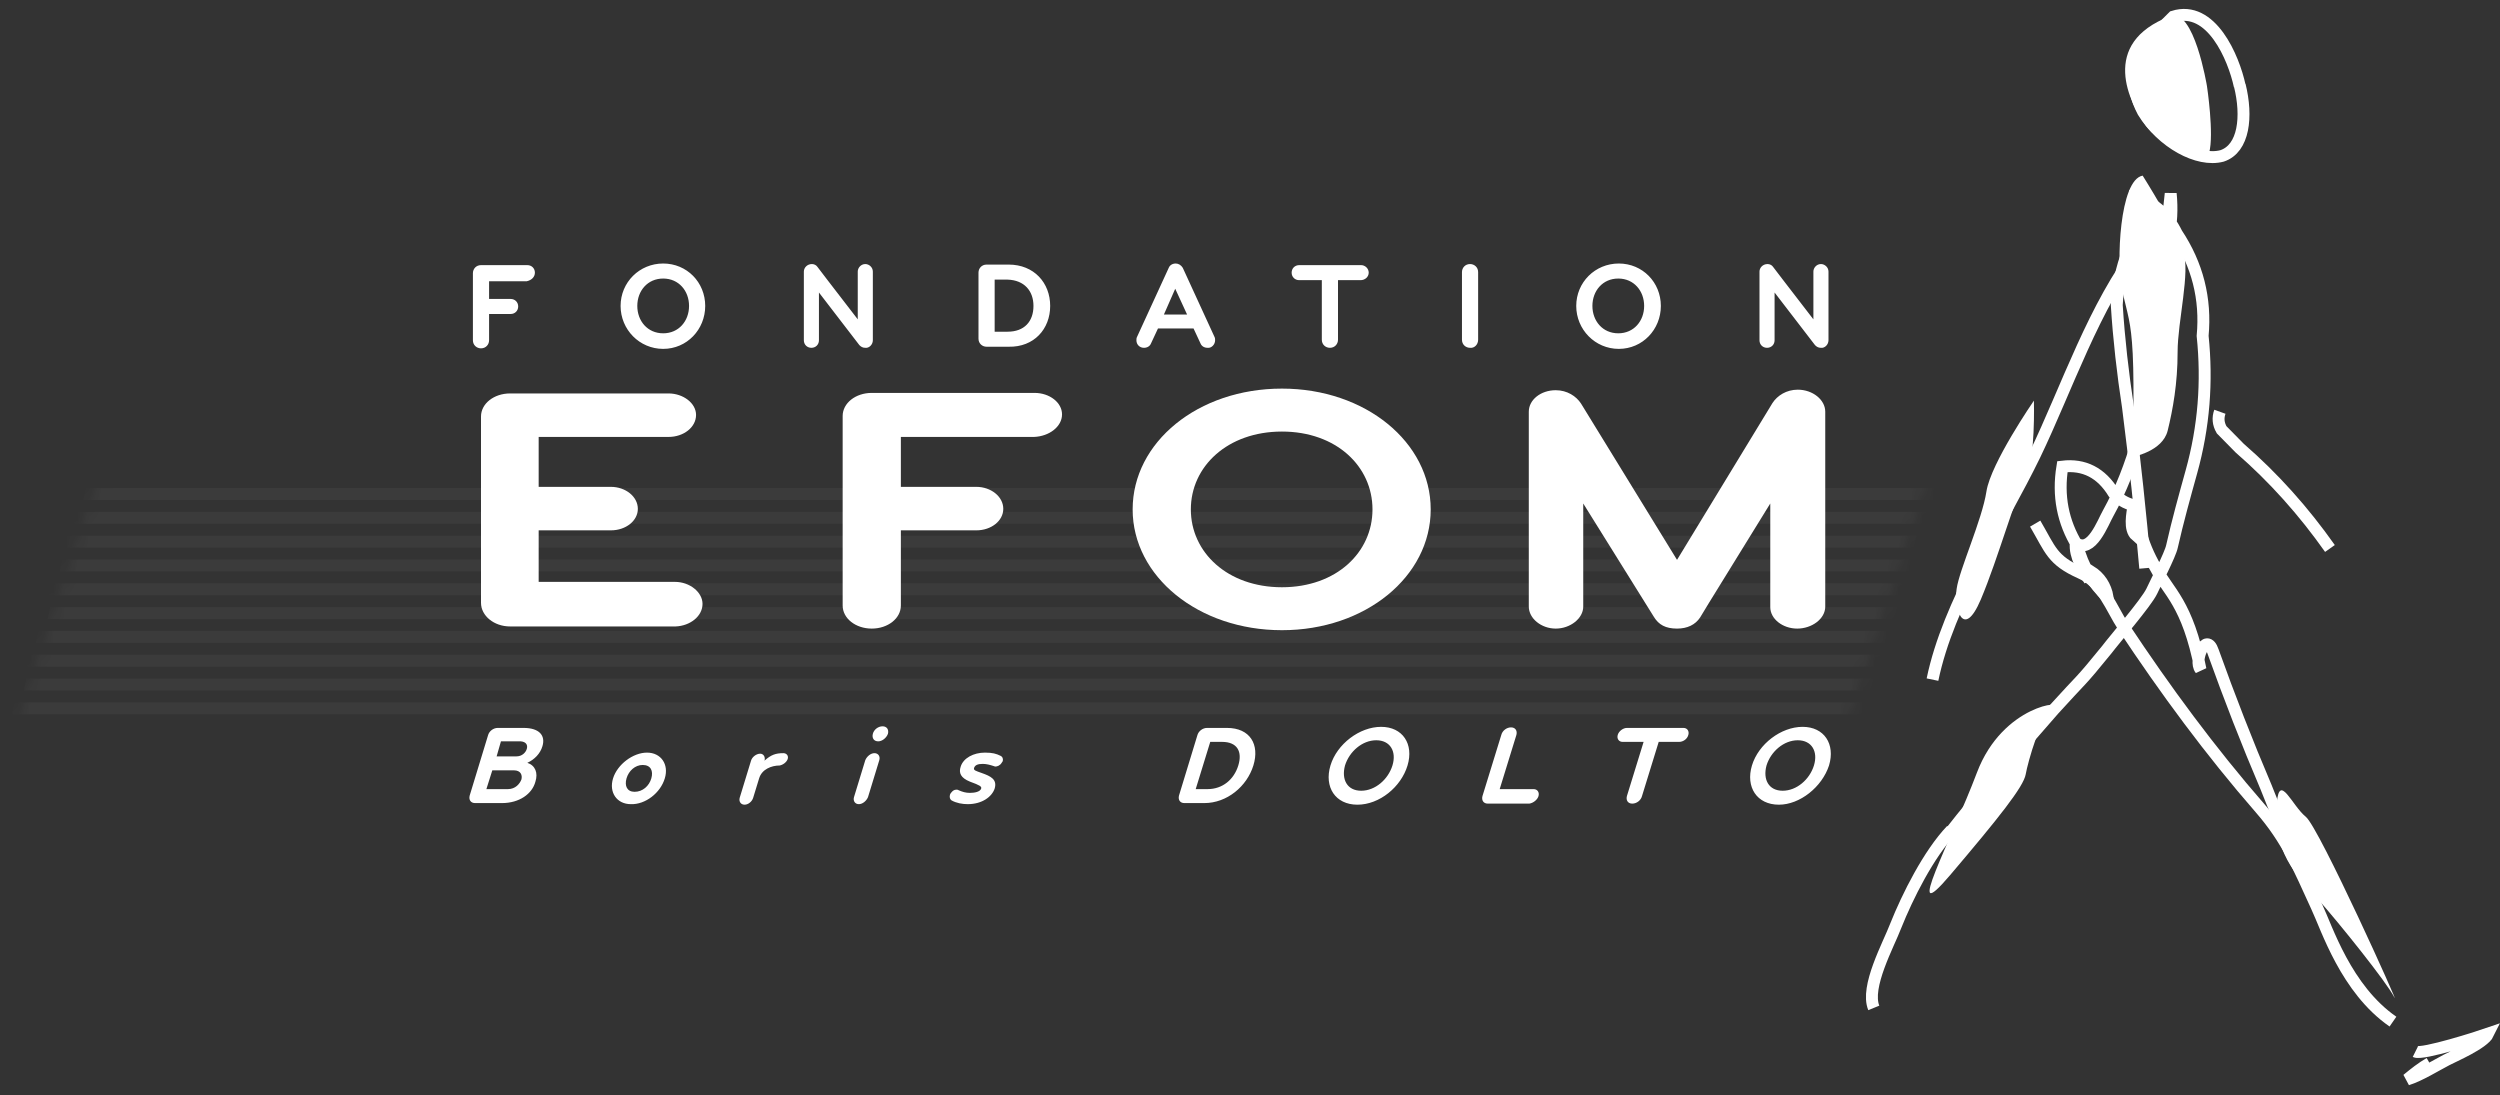 <?xml version="1.0" encoding="UTF-8"?>
<svg width="210px" height="92px" viewBox="0 0 210 92" version="1.1" xmlns="http://www.w3.org/2000/svg" xmlns:xlink="http://www.w3.org/1999/xlink">
    <rect x="0" y="0" width="210" height="92" fill="#333333" stroke="none"/>
    <title>Logo refonte Manu</title>
    <defs>
        <polygon id="path-1" points="9.261 0 163 0 153.739 28 1.58345559e-13 28"></polygon>
    </defs>
    <g id="Symbols" stroke="none" stroke-width="1" fill="none" fill-rule="evenodd">
        <g id="Header---regular" transform="translate(-231, -29)">
            <g id="Logo-refonte-Manu" transform="translate(231, 30)">
                <g id="Homme" transform="translate(157, 0)">
                    <path d="M31.139,6.228 C30.631,3.852 28.746,-0.612 25.556,0.396 C24.867,1.08 24.179,1.764 23.526,2.448 C22.076,4.284 21.895,6.264 23.019,8.388 C24.614,10.98 27.622,12.636 29.652,12.096 C31.501,11.484 31.791,8.784 31.139,6.156" id="Path" stroke="#FFFFFF"></path>
                    <path d="M25.302,0.36 C19.285,2.628 21.895,7.704 23.273,9.576 C24.179,10.836 28.13,13.32 28.565,11.844 C29,10.296 28.384,6.228 28.384,6.228 C28.384,6.228 27.296,-0.396 25.302,0.36" id="Path" fill="#FFFFFF" fill-rule="nonzero"></path>
                    <path d="M13.956,42.984 C15.261,45.216 15.37,46.044 17.762,47.124 C19.648,47.952 20.336,50.076 21.351,51.624 C24.904,56.988 28.674,62.1 32.843,66.888 C35.163,69.552 36.069,71.82 37.591,75.132 C38.461,76.968 40.056,82.08 44.008,84.816" id="Path" stroke="#FFFFFF"></path>
                    <path d="M23.889,20.16 C23.454,20.124 23.128,19.944 22.801,19.656 C18.886,24.696 16.639,31.572 13.92,37.224 C11.092,43.056 6.67,49.608 5.329,56.088" id="Path" stroke="#FFFFFF"></path>
                    <path d="M29.471,33.588 C29.29,34.092 29.326,34.596 29.616,35.1 C30.124,35.604 30.631,36.144 31.139,36.648 C34.002,39.132 36.504,41.94 38.715,45.072" id="Path" stroke="#FFFFFF"></path>
                    <path d="M22.584,18.036 C22.294,18.684 22.04,19.44 21.786,20.052 C21.206,21.456 20.88,23.148 20.808,24.624 C20.989,27.504 21.315,30.348 21.75,33.192 C22.33,37.692 22.801,42.228 23.2,46.728" id="Path" stroke="#FFFFFF"></path>
                    <path d="M45.892,87.336 C46.472,87.624 51.294,86.076 52.019,85.824 C51.62,86.652 49.083,87.732 48.539,88.02 C47.633,88.488 46.255,89.352 45.204,89.676 C45.82,89.172 46.4,88.704 47.089,88.308" id="Path" stroke="#FFFFFF"></path>
                    <path d="M6.924,68.724 C5.003,70.74 3.226,74.304 2.248,76.752 C1.631,78.372 -0.326,81.9 0.399,83.664" id="Path" stroke="#FFFFFF"></path>
                    <path d="M22.983,13.752 C21.025,14.112 20.771,21.132 21.242,23.292 C21.714,25.452 22.004,25.92 22.149,28.728 C22.294,31.5 22.149,37.368 22.149,37.368 C22.149,37.368 24.65,36.936 25.085,35.172 C25.52,33.408 25.919,31.212 25.919,28.584 C25.919,25.956 27.006,21.852 26.39,20.088 C25.846,18.288 22.983,13.752 22.983,13.752" id="Path" fill="#FFFFFF" fill-rule="nonzero"></path>
                    <path d="M34.256,66.42 C33.894,70.56 35.815,72.432 37.7,74.52 C39.549,76.608 43.5,81.54 44.116,82.764 C44.769,83.988 37.809,68.508 36.685,67.608 C35.525,66.672 34.474,63.9 34.256,66.42" id="Path" fill="#FFFFFF" fill-rule="nonzero"></path>
                    <path d="M15.443,58.464 C16.711,57.744 11.238,58.14 9.062,63.9 C6.888,69.66 2.719,77.328 6.815,72.504 C10.911,67.68 12.977,65.088 13.159,64.044 C13.34,63 14.464,59.04 15.443,58.464" id="Path" fill="#FFFFFF" fill-rule="nonzero"></path>
                    <path d="M13.848,32.652 C13.848,32.652 10.223,37.908 9.86,40.284 C9.498,42.66 7.576,46.872 7.359,48.456 C7.105,50.04 7.902,52.848 9.389,49.356 C10.875,45.828 12.289,40.644 13.159,39.168 C13.992,37.656 13.848,32.652 13.848,32.652" id="Path" fill="#FFFFFF" fill-rule="nonzero"></path>
                    <path d="M36.54,72.432 C35.525,69.876 34.981,69.3 33.35,65.124 C31.755,61.38 30.269,57.564 28.891,53.712 C28.311,51.984 27.26,54.504 27.84,55.224 C26.753,49.644 25.121,48.708 24.07,46.692 C23.49,45.684 23.019,44.604 22.729,43.416 C22.475,43.344 22.402,43.524 22.439,43.992 C21.823,43.452 22.113,42.156 22.221,41.436 C21.569,41.292 21.025,40.968 20.554,40.428 C19.503,38.7 18.052,37.98 16.24,38.196 C15.841,40.644 16.276,42.84 17.509,44.856 C17.944,46.584 18.814,48.024 20.046,49.176 C19.865,48.204 19.394,47.484 18.596,46.98 C18.488,47.232 18.451,47.448 18.524,47.736 C17.98,46.872 17.255,45.72 17.364,44.604 C18.669,45.576 19.648,42.876 20.082,42.12 C24.433,34.272 24.324,24.12 25.339,15.264 C25.593,17.784 25.121,20.448 23.454,22.356 C24.251,20.268 23.055,17.604 22.547,15.66 C23.997,16.056 25.085,17.064 25.846,18.612 C27.586,21.24 28.311,24.084 28.021,27.216 C28.42,31.068 28.13,34.848 27.079,38.628 C26.499,40.716 25.919,42.804 25.448,44.892 C25.302,45.612 24.034,48.024 23.744,48.672 C23.273,49.644 20.626,52.704 19.974,53.568 C17.545,56.556 18.089,55.764 15.515,58.608 C13.05,61.416 9.135,65.952 6.815,68.94" id="Path" stroke="#FFFFFF"></path>
                </g>
                <g id="Typo" transform="translate(0, 21)">
                    <g id="Lignes" transform="translate(0, 15)">
                        <mask id="mask-2" fill="white">
                            <use xlink:href="#path-1"></use>
                        </mask>
                        <g id="Rectangle"></g>
                        <polygon id="Path" fill="#FFFFFF" fill-rule="nonzero" opacity="0.2" mask="url(#mask-2)" points="163 4 7.226 4 7 5 162.774 5"></polygon>
                        <polygon id="Path" fill="#FFFFFF" fill-rule="nonzero" opacity="0.2" mask="url(#mask-2)" points="162 6 6.226 6 6 7 161.774 7"></polygon>
                        <polygon id="Path" fill="#FFFFFF" fill-rule="nonzero" opacity="0.2" mask="url(#mask-2)" points="161 8 5.271 8 5 9 160.729 9"></polygon>
                        <polygon id="Path" fill="#FFFFFF" fill-rule="nonzero" opacity="0.2" mask="url(#mask-2)" points="161 10 5.226 10 5 11 160.774 11"></polygon>
                        <polygon id="Path" fill="#FFFFFF" fill-rule="nonzero" opacity="0.2" mask="url(#mask-2)" points="160 12 4.226 12 4 13 159.729 13"></polygon>
                        <polygon id="Path" fill="#FFFFFF" fill-rule="nonzero" opacity="0.2" mask="url(#mask-2)" points="160 14 4.226 14 4 15 159.774 15"></polygon>
                        <polygon id="Path" fill="#FFFFFF" fill-rule="nonzero" opacity="0.2" mask="url(#mask-2)" points="159 16 3.226 16 3 17 158.774 17"></polygon>
                        <polygon id="Path" fill="#FFFFFF" fill-rule="nonzero" opacity="0.2" mask="url(#mask-2)" points="158 18 2.226 18 2 19 157.774 19"></polygon>
                        <polygon id="Path" fill="#FFFFFF" fill-rule="nonzero" opacity="0.2" mask="url(#mask-2)" points="158 20 2.226 20 2 21 157.774 21"></polygon>
                        <polygon id="Path" fill="#FFFFFF" fill-rule="nonzero" opacity="0.2" mask="url(#mask-2)" points="1.226 22 1 23 156.774 23 157 22"></polygon>
                    </g>
                    <g transform="translate(39, 0)" fill="#FFFFFF" fill-rule="nonzero">
                        <path d="M20.012,28.727 C20.012,27.735 18.925,26.878 17.703,26.878 L6.248,26.878 L6.248,22.549 L12.315,22.549 C13.583,22.549 14.579,21.737 14.579,20.745 C14.579,19.708 13.537,18.896 12.315,18.896 L6.248,18.896 L6.248,14.702 L17.159,14.702 C18.427,14.702 19.469,13.89 19.469,12.853 C19.469,11.861 18.382,11.049 17.159,11.049 L3.848,11.049 C2.49,11.049 1.404,11.906 1.404,12.988 L1.404,28.637 C1.404,29.72 2.49,30.622 3.848,30.622 L17.748,30.622 C18.97,30.576 20.012,29.765 20.012,28.727" id="Path"></path>
                        <path d="M50.211,12.808 C50.211,11.816 49.169,11.004 47.902,11.004 L34.228,11.004 C32.87,11.004 31.783,11.861 31.783,12.943 L31.783,28.863 C31.783,29.945 32.87,30.802 34.228,30.802 C35.587,30.802 36.673,29.945 36.673,28.863 L36.673,22.549 L43.012,22.549 C44.28,22.549 45.276,21.737 45.276,20.745 C45.276,19.708 44.234,18.896 43.012,18.896 L36.673,18.896 L36.673,14.702 L47.856,14.702 C49.124,14.657 50.211,13.845 50.211,12.808" id="Path"></path>
                        <path d="M76.289,20.79 C76.289,24.398 73.256,27.329 68.683,27.329 C64.11,27.329 61.031,24.398 61.031,20.79 C61.031,17.182 64.11,14.251 68.683,14.251 C73.256,14.251 76.289,17.182 76.289,20.79 M81.179,20.79 C81.179,15.153 75.701,10.643 68.683,10.643 C61.62,10.643 56.142,15.153 56.142,20.79 C56.142,26.427 61.665,30.937 68.683,30.937 C75.701,30.937 81.179,26.427 81.179,20.79" id="Shape"></path>
                        <path d="M114.321,28.953 L114.321,12.582 C114.321,11.59 113.28,10.733 112.012,10.733 C111.061,10.733 110.291,11.229 109.884,11.861 L101.87,25.029 L93.811,11.906 C93.404,11.275 92.634,10.778 91.683,10.778 C90.415,10.778 89.419,11.59 89.419,12.582 L89.419,28.953 C89.419,29.945 90.461,30.802 91.683,30.802 C92.906,30.802 93.992,29.945 93.992,28.953 L93.992,20.294 L99.923,29.81 C100.331,30.486 100.919,30.802 101.87,30.802 C102.73,30.802 103.409,30.486 103.817,29.855 C103.817,29.855 103.817,29.81 109.703,20.294 L109.703,28.998 C109.703,29.99 110.744,30.802 111.967,30.802 C113.189,30.802 114.321,29.99 114.321,28.953" id="Path"></path>
                        <path d="M113.37,42.302 C113.008,43.475 111.921,44.422 110.744,44.422 C109.567,44.422 109.069,43.475 109.386,42.302 C109.748,41.129 110.835,40.182 112.012,40.182 C113.189,40.182 113.732,41.129 113.37,42.302 M114.638,42.302 C115.181,40.498 114.23,39.055 112.419,39.055 C110.608,39.055 108.707,40.498 108.163,42.302 C107.62,44.106 108.571,45.594 110.427,45.594 C112.193,45.594 114.049,44.106 114.638,42.302 M102.821,39.731 C102.911,39.416 102.73,39.145 102.413,39.145 L97.659,39.145 C97.343,39.145 96.98,39.416 96.89,39.731 C96.799,40.047 96.98,40.318 97.297,40.318 L99.063,40.318 L97.659,44.873 C97.569,45.233 97.75,45.504 98.112,45.504 C98.474,45.504 98.837,45.233 98.927,44.873 L100.331,40.318 L102.051,40.318 C102.368,40.318 102.73,40.092 102.821,39.731 M90.234,44.873 C90.325,44.557 90.144,44.286 89.827,44.286 L86.974,44.286 L88.378,39.731 C88.469,39.371 88.287,39.1 87.925,39.1 C87.563,39.1 87.201,39.371 87.11,39.731 L85.526,44.873 C85.435,45.233 85.616,45.504 85.978,45.504 L89.465,45.504 C89.781,45.459 90.144,45.188 90.234,44.873 M77.965,42.302 C77.602,43.475 76.516,44.422 75.339,44.422 C74.161,44.422 73.663,43.475 73.98,42.302 C74.343,41.129 75.429,40.182 76.606,40.182 C77.783,40.182 78.327,41.129 77.965,42.302 M79.232,42.302 C79.776,40.498 78.825,39.055 77.014,39.055 C75.203,39.055 73.301,40.498 72.758,42.302 C72.215,44.106 73.165,45.594 75.022,45.594 C76.878,45.594 78.689,44.106 79.232,42.302 M65.016,42.302 C64.654,43.475 63.703,44.286 62.435,44.286 L61.439,44.286 L62.661,40.318 L63.657,40.318 C64.925,40.318 65.378,41.129 65.016,42.302 M66.283,42.302 C66.827,40.543 66.012,39.145 64.065,39.145 L62.39,39.145 C62.028,39.145 61.665,39.416 61.575,39.776 L60.035,44.827 C59.945,45.188 60.126,45.459 60.488,45.459 L62.163,45.459 C64.065,45.459 65.74,44.061 66.283,42.302 M45.23,41.941 C45.276,41.761 45.23,41.58 45.049,41.49 C44.687,41.31 44.37,41.22 43.736,41.22 C42.785,41.22 41.925,41.671 41.699,42.392 C41.518,42.933 41.699,43.339 42.469,43.655 C43.329,43.971 43.465,44.061 43.419,44.241 C43.329,44.512 42.876,44.602 42.469,44.602 C42.106,44.602 41.835,44.512 41.518,44.376 C41.472,44.331 41.382,44.331 41.337,44.331 C41.156,44.331 41.02,44.422 40.884,44.602 C40.839,44.647 40.793,44.737 40.793,44.782 C40.748,44.963 40.793,45.143 40.929,45.233 C41.337,45.459 41.835,45.549 42.287,45.549 C43.51,45.549 44.325,44.918 44.551,44.241 C44.778,43.475 44.234,43.204 43.465,42.933 C42.967,42.753 42.74,42.708 42.831,42.482 C42.921,42.257 43.148,42.167 43.555,42.167 C43.872,42.167 44.189,42.257 44.461,42.347 C44.506,42.347 44.551,42.392 44.596,42.392 C44.778,42.392 45.004,42.302 45.14,42.076 C45.185,42.031 45.185,41.986 45.23,41.941 M33.911,44.963 L34.862,41.851 C34.953,41.535 34.772,41.265 34.455,41.265 C34.138,41.265 33.821,41.535 33.685,41.851 L32.734,44.963 C32.644,45.278 32.825,45.549 33.142,45.549 C33.459,45.549 33.776,45.278 33.911,44.963 M35.587,39.641 C35.677,39.28 35.496,39.01 35.134,39.01 C34.772,39.01 34.409,39.28 34.319,39.641 C34.228,40.002 34.409,40.273 34.772,40.273 C35.089,40.273 35.451,40.002 35.587,39.641 M27.165,41.761 C27.256,41.49 27.075,41.265 26.803,41.265 C26.169,41.265 25.762,41.4 25.219,41.896 C25.309,41.58 25.128,41.31 24.856,41.31 C24.539,41.31 24.177,41.58 24.087,41.896 L23.136,45.008 C23.045,45.324 23.226,45.594 23.543,45.594 C23.86,45.594 24.177,45.324 24.268,45.008 L24.766,43.384 C24.992,42.618 25.807,42.302 26.486,42.302 C26.758,42.257 27.075,42.031 27.165,41.761 M15.711,43.384 C15.53,44.016 14.986,44.512 14.307,44.512 C13.673,44.512 13.447,44.016 13.628,43.384 C13.809,42.753 14.352,42.257 14.986,42.257 C15.665,42.257 15.892,42.753 15.711,43.384 M16.843,43.384 C17.205,42.212 16.526,41.22 15.348,41.22 C14.171,41.22 12.858,42.212 12.496,43.384 C12.134,44.557 12.813,45.549 13.99,45.549 C15.213,45.594 16.48,44.602 16.843,43.384 M4.799,43.475 C4.663,43.835 4.301,44.286 3.667,44.286 L1.856,44.286 L2.354,42.708 L4.165,42.708 C4.754,42.708 4.89,43.114 4.799,43.475 M5.252,40.904 C5.161,41.22 4.844,41.535 4.392,41.535 L2.717,41.535 L3.079,40.273 L4.754,40.273 C5.207,40.318 5.343,40.588 5.252,40.904 M5.976,43.655 C6.203,42.933 5.976,42.302 5.297,42.076 C5.886,41.806 6.384,41.31 6.565,40.678 C6.837,39.776 6.293,39.145 4.98,39.145 L2.807,39.145 C2.445,39.145 2.083,39.416 1.992,39.776 L0.453,44.827 C0.362,45.188 0.543,45.459 0.906,45.459 L3.169,45.459 C4.618,45.459 5.705,44.692 5.976,43.655" id="Shape"></path>
                        <path d="M114.593,6.584 L114.593,0.812 C114.593,0.451 114.276,0.18 113.959,0.18 C113.596,0.18 113.325,0.496 113.325,0.812 L113.325,4.825 C111.197,2.075 109.929,0.406 109.929,0.406 C109.839,0.271 109.657,0.18 109.476,0.18 C109.069,0.18 108.797,0.496 108.797,0.812 L108.797,6.584 C108.797,6.945 109.069,7.216 109.431,7.216 C109.793,7.216 110.065,6.945 110.065,6.584 L110.065,2.571 L113.461,6.99 C113.596,7.125 113.732,7.216 113.959,7.216 C114.276,7.261 114.593,6.945 114.593,6.584 M99.108,3.698 C99.108,4.961 98.248,5.998 96.935,5.998 C95.622,5.998 94.762,4.961 94.762,3.698 C94.762,2.435 95.622,1.398 96.935,1.398 C98.248,1.398 99.108,2.435 99.108,3.698 M100.512,3.698 C100.512,1.714 98.972,0.135 96.98,0.135 C94.988,0.135 93.404,1.714 93.404,3.698 C93.404,5.682 94.988,7.306 96.98,7.306 C98.972,7.306 100.512,5.682 100.512,3.698 M85.163,6.539 L85.163,0.857 C85.163,0.451 84.846,0.18 84.484,0.18 C84.077,0.18 83.805,0.496 83.805,0.857 L83.805,6.539 C83.805,6.945 84.122,7.216 84.484,7.216 C84.846,7.261 85.163,6.945 85.163,6.539 M75.972,0.902 C75.972,0.541 75.656,0.271 75.339,0.271 L70.132,0.271 C69.77,0.271 69.498,0.541 69.498,0.902 C69.498,1.263 69.77,1.533 70.132,1.533 L72.033,1.533 L72.033,6.539 C72.033,6.945 72.35,7.216 72.713,7.216 C73.12,7.216 73.392,6.9 73.392,6.539 L73.392,1.533 L75.293,1.533 C75.656,1.533 75.972,1.263 75.972,0.902 M60.715,4.42 L58.768,4.42 L59.719,2.255 L60.715,4.42 Z M63.069,6.584 C63.069,6.494 63.069,6.404 63.024,6.314 L60.352,0.496 C60.217,0.271 59.99,0.135 59.764,0.135 C59.492,0.135 59.266,0.271 59.175,0.496 L56.504,6.314 C56.459,6.404 56.459,6.494 56.459,6.584 C56.459,6.945 56.73,7.216 57.093,7.216 C57.364,7.216 57.591,7.08 57.681,6.855 L58.27,5.592 L61.258,5.592 L61.846,6.855 C61.937,7.08 62.163,7.216 62.435,7.216 C62.752,7.261 63.069,6.945 63.069,6.584 M47.811,3.698 C47.811,5.006 47.041,5.863 45.638,5.863 L44.551,5.863 L44.551,1.488 L45.638,1.488 C47.041,1.533 47.811,2.435 47.811,3.698 M49.215,3.698 C49.215,1.759 47.856,0.225 45.728,0.225 L43.872,0.225 C43.465,0.225 43.193,0.541 43.193,0.902 L43.193,6.449 C43.193,6.855 43.51,7.125 43.872,7.125 L45.728,7.125 C47.856,7.171 49.215,5.637 49.215,3.698 M34.319,6.584 L34.319,0.812 C34.319,0.451 34.002,0.18 33.685,0.18 C33.323,0.18 33.051,0.496 33.051,0.812 L33.051,4.825 C30.923,2.075 29.656,0.406 29.656,0.406 C29.565,0.271 29.384,0.18 29.203,0.18 C28.795,0.18 28.524,0.496 28.524,0.812 L28.524,6.584 C28.524,6.945 28.795,7.216 29.157,7.216 C29.52,7.216 29.791,6.945 29.791,6.584 L29.791,2.571 L33.187,6.99 C33.323,7.125 33.459,7.216 33.685,7.216 C34.002,7.261 34.319,6.945 34.319,6.584 M18.88,3.698 C18.88,4.961 18.02,5.998 16.707,5.998 C15.394,5.998 14.533,4.961 14.533,3.698 C14.533,2.435 15.394,1.398 16.707,1.398 C18.02,1.398 18.88,2.435 18.88,3.698 M20.238,3.698 C20.238,1.714 18.699,0.135 16.707,0.135 C14.715,0.135 13.13,1.714 13.13,3.698 C13.13,5.682 14.715,7.306 16.707,7.306 C18.699,7.306 20.238,5.682 20.238,3.698 M5.931,0.902 C5.931,0.541 5.659,0.271 5.297,0.271 L1.404,0.271 C0.996,0.271 0.724,0.586 0.724,0.947 L0.724,6.584 C0.724,6.99 1.041,7.261 1.404,7.261 C1.811,7.261 2.083,6.945 2.083,6.584 L2.083,4.375 L3.894,4.375 C4.256,4.375 4.528,4.104 4.528,3.743 C4.528,3.382 4.256,3.112 3.894,3.112 L2.083,3.112 L2.083,1.624 L5.252,1.624 C5.659,1.533 5.931,1.263 5.931,0.902" id="Shape"></path>
                    </g>
                </g>
            </g>
        </g>
    </g>
</svg>